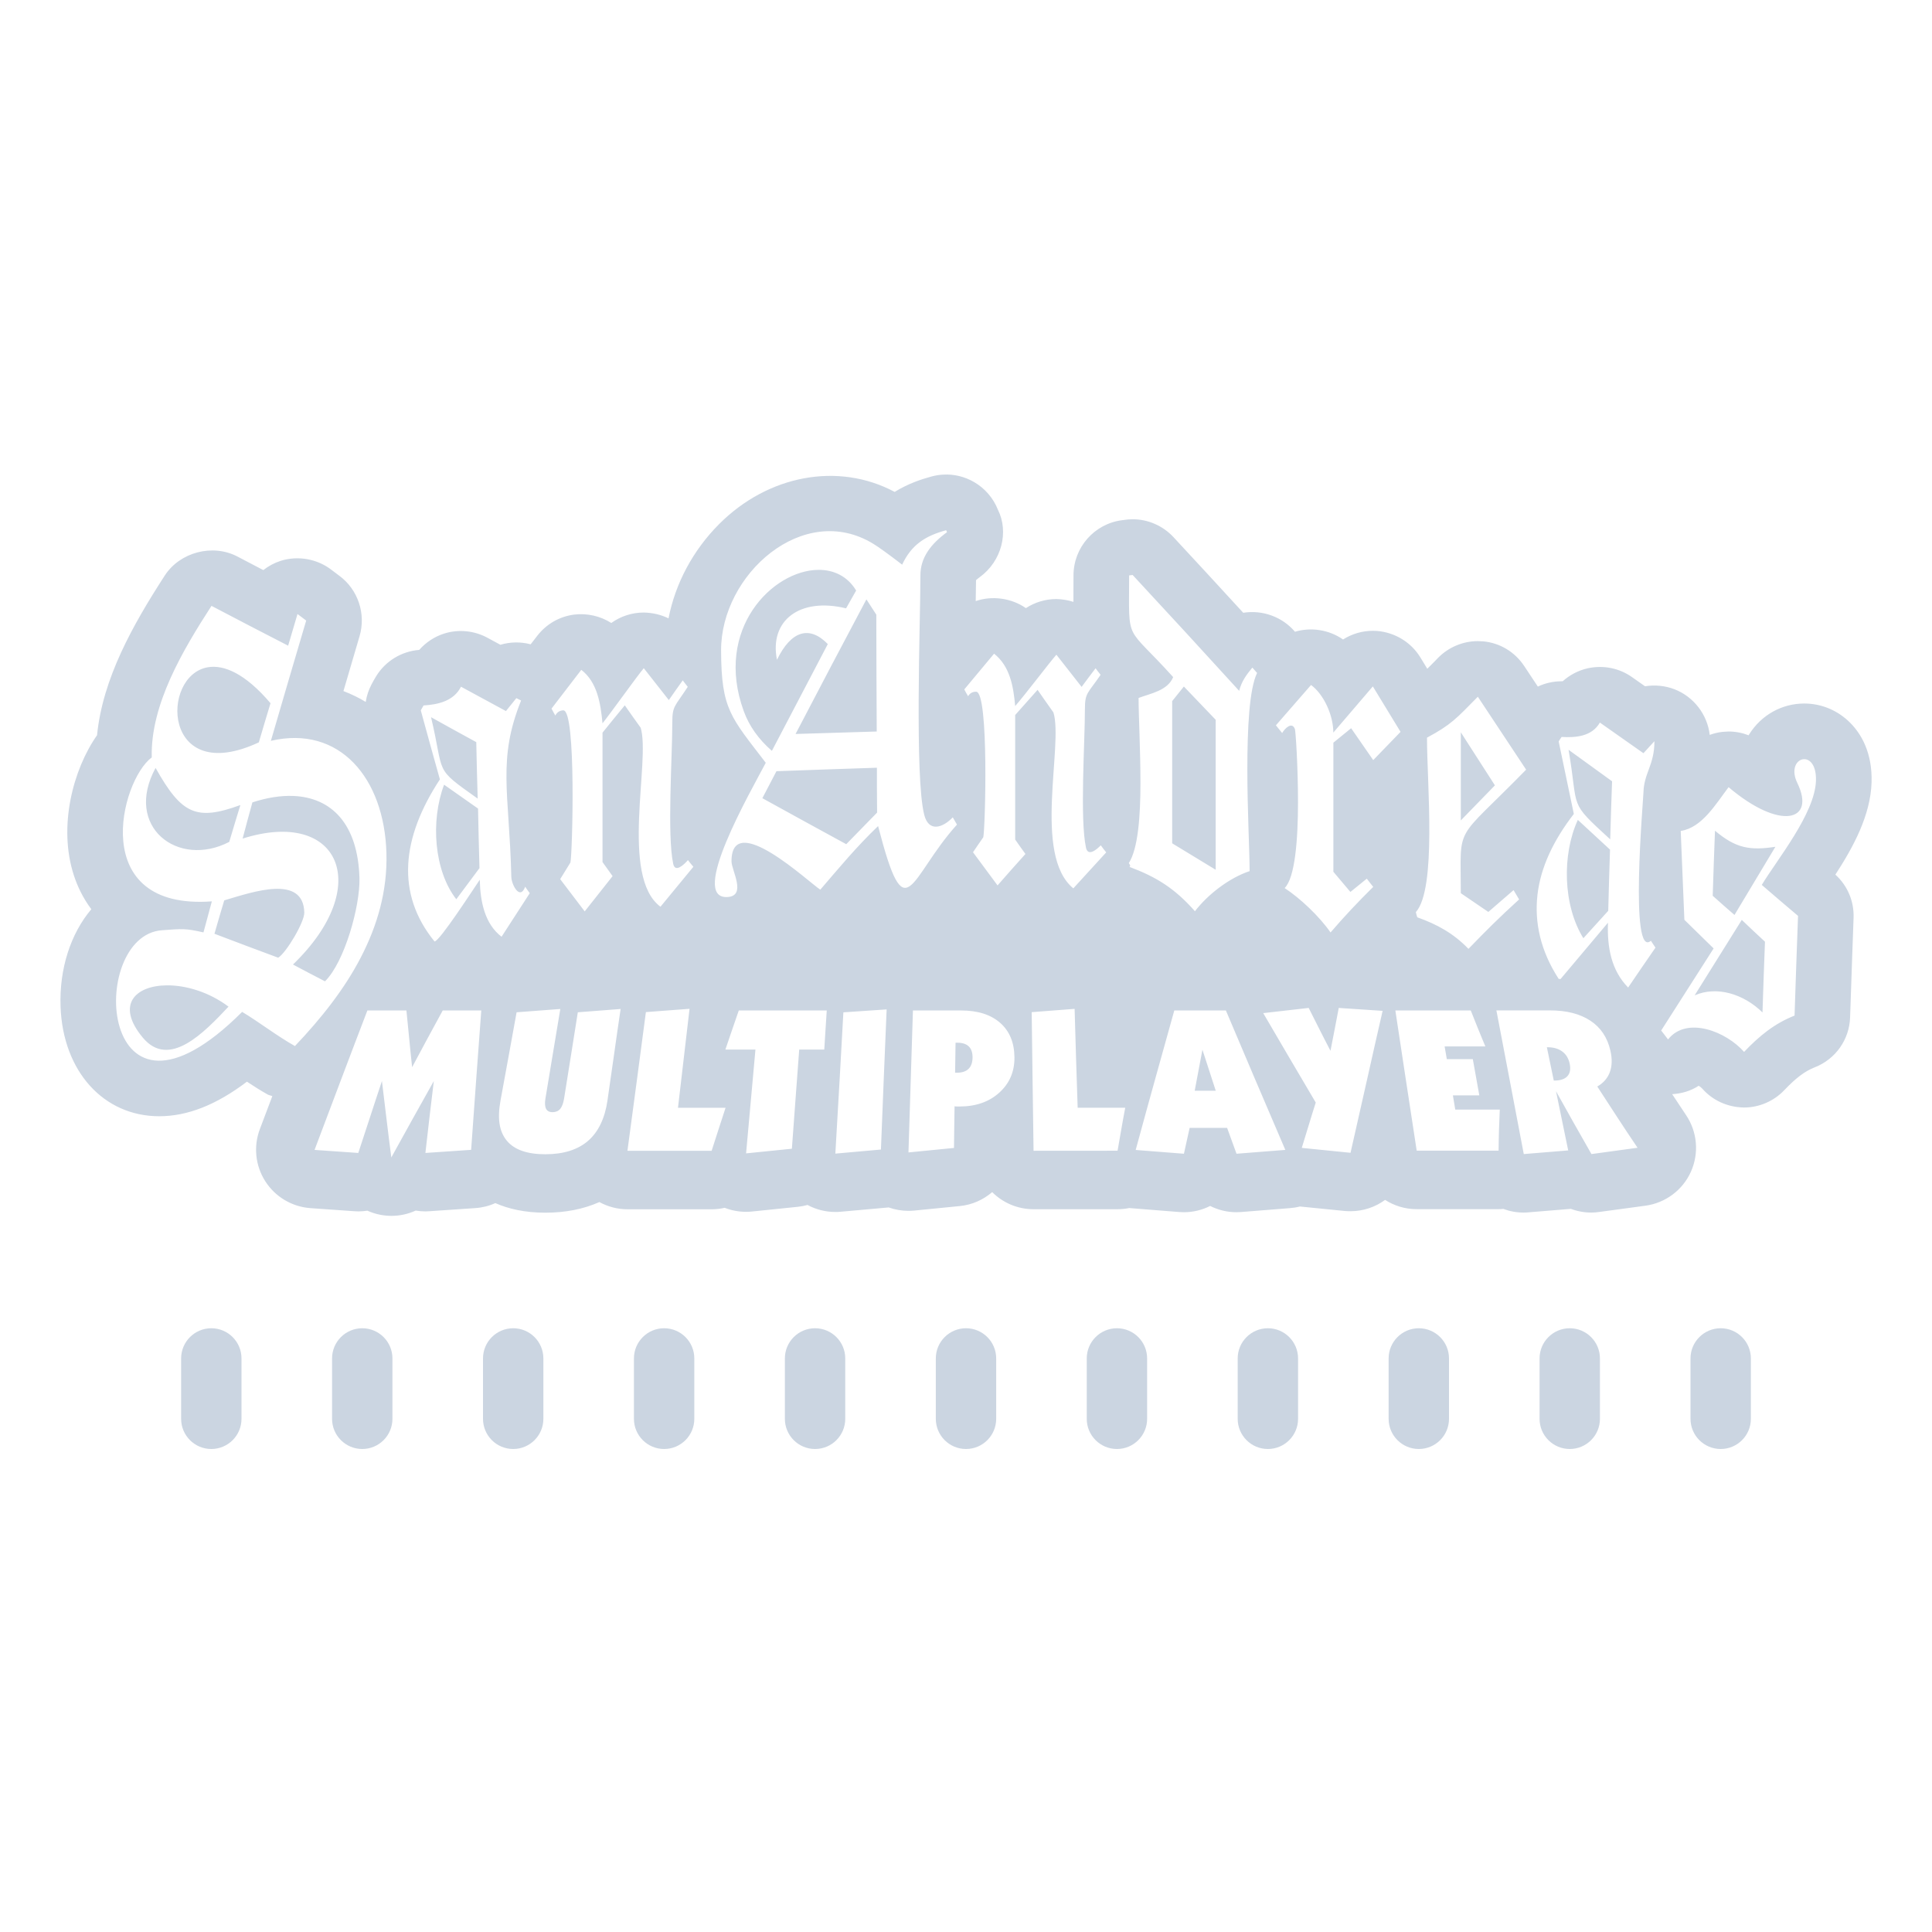 <?xml version="1.0"?><svg xmlns="http://www.w3.org/2000/svg"  viewBox="0 0 64 64" width="48px" height="48px">    <path d="M 31.23 15.723 C 31.108 15.73 30.986 15.75 30.863 15.783 C 30.529 15.873 30.086 16.018 29.637 16.295 C 27.775 15.3 25.444 15.731 23.818 17.365 C 22.951 18.235 22.37 19.332 22.146 20.484 C 21.899 20.363 21.622 20.297 21.326 20.291 C 20.935 20.291 20.56 20.414 20.25 20.637 C 19.889 20.407 19.448 20.307 19.021 20.359 C 18.533 20.421 18.099 20.672 17.797 21.062 L 17.578 21.344 C 17.249 21.255 16.898 21.262 16.576 21.359 L 16.152 21.129 C 15.716 20.892 15.195 20.836 14.719 20.986 C 14.396 21.087 14.109 21.278 13.887 21.529 C 13.3 21.575 12.769 21.899 12.461 22.4 C 12.397 22.504 12.347 22.597 12.309 22.668 C 12.212 22.853 12.146 23.049 12.115 23.252 C 11.88 23.11 11.633 22.99 11.377 22.893 L 11.91 21.078 C 12.131 20.333 11.858 19.524 11.234 19.068 L 10.986 18.881 C 10.514 18.514 9.871 18.396 9.293 18.58 C 9.084 18.648 8.892 18.752 8.723 18.885 C 8.442 18.739 8.153 18.588 7.865 18.436 C 7.046 18.006 5.963 18.288 5.459 19.064 C 4.399 20.702 3.402 22.472 3.215 24.355 C 2.423 25.48 1.915 27.384 2.451 29.01 C 2.557 29.332 2.733 29.728 3.025 30.119 C 2.341 30.928 1.961 32.09 2.006 33.348 C 2.083 35.484 3.426 36.977 5.275 36.977 C 6.21 36.977 7.166 36.601 8.18 35.832 C 8.402 35.979 8.629 36.123 8.865 36.256 C 8.914 36.284 8.971 36.288 9.021 36.311 C 8.782 36.943 8.607 37.406 8.607 37.406 C 8.392 37.978 8.459 38.619 8.789 39.133 C 9.119 39.648 9.673 39.977 10.283 40.021 L 11.734 40.123 C 11.78 40.126 11.825 40.129 11.871 40.129 C 11.972 40.129 12.072 40.12 12.17 40.105 C 12.306 40.167 12.451 40.213 12.602 40.242 C 12.724 40.265 12.846 40.277 12.967 40.277 C 13.248 40.277 13.521 40.216 13.77 40.102 C 13.877 40.12 13.984 40.129 14.094 40.129 C 14.138 40.129 14.182 40.127 14.227 40.123 L 15.744 40.02 C 15.98 40.004 16.204 39.947 16.408 39.854 C 16.839 40.044 17.383 40.172 18.064 40.172 C 18.73 40.172 19.329 40.054 19.855 39.82 C 20.137 39.974 20.457 40.059 20.785 40.059 L 23.574 40.059 C 23.722 40.059 23.866 40.042 24.006 40.01 C 24.23 40.098 24.471 40.143 24.715 40.143 C 24.78 40.143 24.845 40.14 24.91 40.133 L 26.43 39.977 C 26.54 39.966 26.646 39.945 26.75 39.916 C 27.032 40.068 27.349 40.148 27.672 40.148 C 27.728 40.148 27.784 40.147 27.84 40.141 C 27.84 40.141 29.41 40.001 29.439 39.998 C 29.647 40.072 29.87 40.111 30.094 40.111 C 30.157 40.111 30.219 40.108 30.283 40.102 L 31.789 39.953 C 32.202 39.913 32.574 39.744 32.867 39.49 C 33.218 39.84 33.702 40.057 34.236 40.057 L 37.02 40.057 C 37.152 40.057 37.281 40.044 37.406 40.018 C 37.425 40.02 39.066 40.15 39.066 40.15 C 39.117 40.154 39.169 40.156 39.219 40.156 C 39.529 40.156 39.824 40.082 40.088 39.949 C 40.353 40.082 40.649 40.156 40.957 40.156 C 41.008 40.156 41.058 40.154 41.109 40.15 L 42.73 40.021 C 42.843 40.012 42.953 39.995 43.061 39.967 L 44.543 40.115 C 44.608 40.121 44.673 40.123 44.738 40.123 C 45.16 40.123 45.559 39.986 45.883 39.748 C 46.186 39.942 46.544 40.055 46.926 40.055 L 49.639 40.055 C 49.693 40.055 49.748 40.052 49.801 40.047 C 50.012 40.126 50.238 40.168 50.473 40.168 C 50.526 40.168 50.58 40.165 50.635 40.16 L 52.037 40.045 C 52.251 40.125 52.481 40.168 52.715 40.168 C 52.801 40.168 52.888 40.16 52.975 40.148 L 54.504 39.941 C 55.168 39.851 55.74 39.426 56.014 38.814 C 56.288 38.203 56.227 37.493 55.852 36.938 C 55.696 36.706 55.544 36.476 55.393 36.246 C 55.705 36.227 56.01 36.14 56.271 35.967 C 56.317 35.996 56.361 36.028 56.387 36.059 C 56.728 36.448 57.218 36.678 57.771 36.688 C 58.274 36.688 58.761 36.478 59.107 36.113 C 59.496 35.705 59.789 35.484 60.119 35.355 C 60.806 35.085 61.264 34.436 61.287 33.699 C 61.321 32.642 61.402 30.406 61.402 30.406 C 61.422 29.858 61.203 29.34 60.799 28.973 C 61.394 28.059 61.964 27.008 61.998 25.92 C 62.029 24.921 61.642 24.306 61.311 23.965 C 60.899 23.54 60.35 23.305 59.768 23.305 C 59.027 23.305 58.345 23.685 57.945 24.324 C 57.938 24.335 57.933 24.346 57.926 24.357 C 57.715 24.276 57.491 24.232 57.262 24.232 L 57.061 24.244 C 56.915 24.26 56.773 24.295 56.637 24.344 C 56.559 23.671 56.108 23.078 55.463 22.83 C 55.154 22.713 54.814 22.681 54.494 22.734 L 54.062 22.43 C 53.642 22.134 53.123 22.026 52.6 22.137 C 52.287 22.207 52.001 22.357 51.766 22.568 L 51.73 22.568 C 51.454 22.568 51.186 22.629 50.943 22.744 L 50.492 22.064 C 50.183 21.596 49.688 21.298 49.137 21.246 L 48.955 21.238 C 48.464 21.238 47.986 21.439 47.641 21.789 L 47.516 21.918 C 47.426 22.01 47.348 22.086 47.281 22.154 L 47.051 21.777 C 46.744 21.275 46.21 20.948 45.607 20.9 L 45.479 20.896 C 45.125 20.896 44.783 20.998 44.49 21.184 C 44.029 20.86 43.427 20.768 42.896 20.928 L 42.891 20.92 C 42.478 20.436 41.821 20.196 41.184 20.299 C 40.385 19.427 39.619 18.596 38.869 17.789 C 38.521 17.416 38.03 17.201 37.52 17.201 C 37.422 17.201 37.324 17.21 37.174 17.232 C 36.254 17.347 35.561 18.134 35.561 19.061 L 35.559 19.584 C 35.558 19.707 35.558 19.825 35.559 19.938 C 35.382 19.881 35.194 19.849 34.994 19.844 C 34.632 19.844 34.281 19.951 33.984 20.145 C 33.505 19.81 32.862 19.725 32.322 19.912 C 32.326 19.655 32.331 19.422 32.332 19.219 C 32.36 19.193 32.4 19.159 32.455 19.119 C 33.184 18.589 33.425 17.622 33.059 16.889 C 32.907 16.502 32.625 16.175 32.268 15.969 C 31.954 15.787 31.597 15.699 31.23 15.723 z M 31.344 17.564 C 31.35 17.586 31.359 17.607 31.371 17.629 C 30.858 18.002 30.484 18.46 30.49 19.068 C 30.49 19.878 30.438 21.546 30.432 23.166 C 30.426 24.788 30.456 26.364 30.617 26.994 C 30.767 27.582 31.233 27.419 31.562 27.076 C 31.608 27.154 31.655 27.236 31.701 27.316 C 30.098 29.094 30.017 30.948 29.088 27.365 C 28.373 28.049 27.809 28.733 27.174 29.471 C 26.816 29.25 24.227 26.8 24.232 28.535 C 24.233 28.83 24.741 29.677 24.1 29.715 C 22.802 29.792 24.882 26.197 25.367 25.268 C 24.208 23.752 23.894 23.505 23.887 21.553 C 23.877 19.023 26.62 16.596 28.932 18.016 C 29.093 18.114 29.412 18.341 29.885 18.705 C 30.191 18.047 30.652 17.751 31.344 17.564 z M 27.113 18.877 C 25.595 18.886 23.647 20.842 24.637 23.555 C 24.816 24.048 25.126 24.487 25.57 24.873 C 26.188 23.69 26.805 22.511 27.422 21.336 C 26.822 20.717 26.211 20.88 25.738 21.857 C 25.479 20.559 26.487 19.778 28.027 20.152 C 28.137 19.957 28.246 19.761 28.361 19.562 C 28.076 19.088 27.619 18.874 27.113 18.877 z M 37.52 19.047 C 38.696 20.313 39.873 21.593 41.049 22.885 C 41.13 22.566 41.29 22.352 41.486 22.115 C 41.538 22.176 41.591 22.236 41.643 22.293 C 41.383 22.821 41.32 24.142 41.32 25.488 C 41.32 26.836 41.395 28.216 41.395 28.857 C 40.72 29.081 40.005 29.634 39.584 30.186 C 38.915 29.428 38.309 29.052 37.416 28.717 C 37.462 28.686 37.422 28.631 37.393 28.592 C 37.699 28.117 37.779 27.04 37.779 25.939 C 37.779 24.838 37.717 23.709 37.717 23.121 C 38.109 22.971 38.678 22.882 38.863 22.43 C 37.254 20.643 37.404 21.359 37.404 19.061 C 37.439 19.057 37.48 19.053 37.52 19.047 z M 28.701 19.855 C 27.917 21.332 27.132 22.82 26.354 24.314 C 27.249 24.285 28.144 24.258 29.043 24.232 C 29.037 22.942 29.029 21.652 29.029 20.361 C 28.919 20.194 28.811 20.024 28.701 19.855 z M 7.006 20.07 C 7.848 20.513 8.697 20.953 9.545 21.389 C 9.649 21.039 9.752 20.69 9.855 20.34 C 9.947 20.412 10.045 20.485 10.143 20.557 C 9.751 21.882 9.36 23.21 8.973 24.541 C 11.251 24.011 12.732 25.781 12.801 28.26 C 12.836 29.513 12.5 30.659 11.953 31.715 C 11.406 32.774 10.629 33.747 9.77 34.652 C 9.164 34.311 8.58 33.854 8.021 33.52 C 3.246 38.293 2.866 30.997 5.363 30.816 C 6.038 30.767 6.135 30.749 6.74 30.887 C 6.832 30.544 6.926 30.202 7.018 29.859 C 2.889 30.161 3.989 25.858 5.027 25.09 C 4.981 23.34 6.066 21.523 7.006 20.07 z M 32.93 21.654 C 33.455 22.067 33.571 22.735 33.629 23.389 C 33.952 23.022 34.763 21.95 34.994 21.688 C 35.271 22.041 35.548 22.398 35.83 22.754 C 35.98 22.548 36.138 22.341 36.293 22.137 C 36.345 22.211 36.402 22.283 36.459 22.354 C 36.027 22.986 35.939 22.94 35.939 23.498 C 35.939 24.605 35.768 27.126 35.975 28.082 C 36.04 28.383 36.327 28.147 36.465 28.002 C 36.523 28.082 36.581 28.161 36.645 28.236 C 36.282 28.636 35.918 29.033 35.555 29.428 C 34.88 28.874 34.8 27.688 34.846 26.506 C 34.892 25.323 35.063 24.138 34.896 23.6 C 34.717 23.35 34.544 23.102 34.371 22.852 C 34.123 23.13 33.877 23.41 33.629 23.686 L 33.629 27.811 C 33.739 27.972 33.854 28.13 33.969 28.289 C 33.657 28.636 33.35 28.98 33.045 29.33 C 32.774 28.963 32.503 28.597 32.232 28.232 C 32.342 28.067 32.457 27.903 32.572 27.736 C 32.635 27.521 32.768 22.921 32.336 22.914 C 32.221 22.912 32.127 22.962 32.07 23.064 C 32.024 22.988 31.983 22.914 31.943 22.838 C 32.272 22.445 32.601 22.049 32.93 21.654 z M 6.883 22.104 C 5.303 22.376 5.378 26.082 8.574 24.592 C 8.701 24.16 8.829 23.727 8.961 23.295 C 8.12 22.303 7.41 22.013 6.883 22.104 z M 21.326 22.135 C 21.603 22.489 21.88 22.84 22.156 23.191 C 22.306 22.972 22.462 22.755 22.617 22.537 C 22.669 22.609 22.726 22.68 22.783 22.752 C 22.35 23.419 22.271 23.374 22.271 23.941 C 22.271 25.072 22.095 27.663 22.301 28.617 C 22.366 28.918 22.651 28.651 22.789 28.492 C 22.847 28.568 22.905 28.64 22.969 28.713 C 22.606 29.154 22.242 29.594 21.879 30.037 C 21.204 29.535 21.124 28.325 21.17 27.102 C 21.216 25.882 21.39 24.652 21.223 24.107 C 21.044 23.86 20.87 23.613 20.697 23.365 C 20.449 23.667 20.201 23.968 19.959 24.27 L 19.959 28.557 C 20.069 28.711 20.178 28.866 20.293 29.023 C 19.982 29.412 19.675 29.802 19.369 30.191 C 19.098 29.837 18.828 29.479 18.557 29.123 C 18.667 28.941 18.781 28.757 18.896 28.572 C 18.959 28.344 19.098 23.518 18.66 23.531 C 18.545 23.535 18.453 23.59 18.396 23.703 C 18.35 23.627 18.311 23.551 18.27 23.473 C 18.599 23.045 18.927 22.614 19.256 22.189 C 19.781 22.595 19.895 23.286 19.959 23.961 C 20.276 23.561 21.089 22.417 21.326 22.135 z M 43.43 22.691 C 43.857 23.006 44.168 23.697 44.168 24.268 C 44.601 23.762 45.039 23.251 45.477 22.738 C 45.783 23.237 46.089 23.74 46.395 24.244 C 46.091 24.556 45.79 24.867 45.49 25.18 C 45.242 24.826 45 24.474 44.758 24.123 C 44.562 24.284 44.366 24.443 44.17 24.602 L 44.17 28.879 C 44.355 29.1 44.544 29.325 44.734 29.547 C 44.913 29.402 45.093 29.255 45.277 29.107 C 45.346 29.198 45.415 29.288 45.49 29.379 C 44.994 29.868 44.526 30.364 44.076 30.889 C 43.707 30.357 43.075 29.759 42.555 29.418 C 42.901 29.081 42.998 27.796 42.998 26.58 C 42.998 25.364 42.919 24.213 42.895 24.15 C 42.798 23.893 42.56 24.129 42.473 24.283 C 42.404 24.198 42.336 24.114 42.266 24.027 C 42.652 23.584 43.038 23.138 43.43 22.691 z M 39.217 22.742 C 39.084 22.905 38.957 23.064 38.83 23.225 L 38.83 27.936 C 39.309 28.227 39.786 28.517 40.271 28.812 C 40.27 27.159 40.271 25.501 40.271 23.844 C 39.919 23.477 39.568 23.109 39.217 22.742 z M 15.271 22.748 C 15.767 23.019 16.264 23.288 16.76 23.555 C 16.875 23.414 16.99 23.271 17.105 23.127 C 17.157 23.153 17.21 23.179 17.262 23.205 C 16.87 24.182 16.771 24.929 16.777 25.787 C 16.783 26.645 16.904 27.616 16.938 29.047 C 16.944 29.307 17.225 29.842 17.398 29.373 C 17.444 29.447 17.497 29.518 17.549 29.588 C 17.238 30.068 16.926 30.549 16.615 31.031 C 16.066 30.611 15.91 29.89 15.893 29.143 C 15.697 29.425 14.573 31.171 14.395 31.188 C 13.749 30.395 13.477 29.538 13.523 28.635 C 13.569 27.732 13.937 26.786 14.572 25.818 C 14.359 25.058 14.146 24.295 13.939 23.531 C 13.968 23.477 13.997 23.426 14.031 23.369 C 14.492 23.341 15.029 23.232 15.271 22.748 z M 48.955 23.08 C 49.486 23.883 50.018 24.686 50.555 25.496 C 48.144 27.96 48.391 27.236 48.391 29.588 C 48.691 29.794 48.998 30.001 49.303 30.209 C 49.58 29.97 49.857 29.729 50.139 29.486 C 50.197 29.588 50.258 29.691 50.322 29.795 C 49.647 30.409 49.25 30.807 48.645 31.432 C 48.149 30.92 47.613 30.623 46.949 30.387 C 46.932 30.331 46.913 30.274 46.902 30.215 C 47.248 29.83 47.342 28.766 47.348 27.613 C 47.354 26.458 47.271 25.207 47.271 24.436 C 48.073 24.004 48.24 23.807 48.955 23.08 z M 14.279 23.758 C 14.74 25.699 14.342 25.402 15.824 26.455 C 15.807 25.832 15.788 25.21 15.777 24.584 C 15.275 24.31 14.775 24.036 14.279 23.758 z M 52.998 23.936 C 53.477 24.275 53.956 24.612 54.441 24.951 C 54.562 24.819 54.684 24.688 54.805 24.553 C 54.805 25.35 54.457 25.6 54.441 26.26 C 54.434 26.525 53.974 31.787 54.689 31.164 C 54.735 31.24 54.788 31.314 54.84 31.391 C 54.534 31.832 54.233 32.273 53.934 32.713 C 53.375 32.142 53.237 31.384 53.266 30.566 C 52.741 31.191 52.214 31.815 51.695 32.432 C 51.672 32.432 51.65 32.43 51.633 32.426 C 51.033 31.501 50.827 30.564 50.93 29.646 C 51.034 28.727 51.466 27.827 52.135 26.963 C 51.968 26.162 51.8 25.361 51.633 24.562 C 51.662 24.512 51.695 24.462 51.73 24.412 C 52.197 24.44 52.733 24.399 52.998 23.936 z M 48.391 24.258 L 48.391 27.178 C 48.766 26.794 49.141 26.405 49.521 26.016 C 49.141 25.428 48.766 24.844 48.391 24.258 z M 51.961 24.838 C 52.308 26.865 51.927 26.506 53.34 27.805 C 53.357 27.164 53.379 26.524 53.402 25.881 C 52.918 25.531 52.44 25.185 51.961 24.838 z M 59.703 25.156 C 59.914 25.105 60.173 25.302 60.156 25.863 C 60.121 26.951 58.869 28.472 58.361 29.314 C 58.759 29.657 59.158 29.999 59.562 30.34 C 59.523 31.443 59.481 32.542 59.447 33.643 C 58.784 33.904 58.276 34.318 57.775 34.846 C 57.187 34.175 55.879 33.648 55.256 34.432 C 55.181 34.336 55.104 34.237 55.029 34.137 C 55.606 33.236 56.183 32.33 56.766 31.418 C 56.443 31.103 56.12 30.786 55.797 30.469 C 55.757 29.487 55.716 28.506 55.676 27.525 C 56.38 27.423 56.841 26.629 57.262 26.076 C 58.969 27.524 60.158 27.21 59.539 25.938 C 59.329 25.507 59.492 25.207 59.703 25.156 z M 29.049 25.432 C 27.936 25.467 26.829 25.508 25.721 25.547 C 25.565 25.847 25.41 26.143 25.254 26.441 C 26.177 26.951 27.104 27.459 28.033 27.965 C 28.373 27.615 28.715 27.268 29.055 26.918 C 29.049 26.423 29.049 25.927 29.049 25.432 z M 5.154 25.438 C 4.093 27.383 5.892 28.771 7.594 27.889 C 7.715 27.481 7.837 27.076 7.963 26.668 C 6.51 27.198 6.019 26.983 5.154 25.438 z M 14.711 25.994 C 14.255 27.203 14.382 28.847 15.115 29.789 C 15.369 29.444 15.624 29.103 15.883 28.758 C 15.866 28.102 15.847 27.443 15.836 26.785 C 15.461 26.522 15.086 26.259 14.711 25.994 z M 9.717 26.367 C 9.3 26.35 8.842 26.423 8.361 26.58 C 8.251 26.98 8.141 27.379 8.037 27.779 C 11.238 26.765 12.404 29.35 9.705 31.951 C 10.057 32.138 10.409 32.325 10.766 32.508 C 11.418 31.863 11.931 30.011 11.908 29.092 C 11.856 27.276 10.968 26.418 9.717 26.367 z M 52.268 27.16 C 51.737 28.314 51.776 29.994 52.451 31.08 C 52.722 30.778 52.998 30.478 53.275 30.172 C 53.292 29.497 53.311 28.82 53.334 28.145 C 52.976 27.815 52.62 27.488 52.268 27.16 z M 56.811 27.518 C 56.782 28.237 56.759 28.958 56.736 29.674 C 56.972 29.887 57.215 30.098 57.457 30.309 C 57.907 29.56 58.358 28.809 58.812 28.051 C 57.983 28.177 57.509 28.109 56.811 27.518 z M 9.104 29.445 C 8.566 29.467 7.912 29.682 7.428 29.826 C 7.318 30.195 7.208 30.565 7.104 30.932 C 7.808 31.201 8.511 31.464 9.215 31.725 C 9.474 31.573 10.092 30.542 10.08 30.225 C 10.063 29.596 9.641 29.424 9.104 29.445 z M 57.699 30.473 C 57.174 31.313 56.656 32.146 56.137 32.973 C 56.875 32.649 57.768 32.931 58.385 33.539 C 58.408 32.757 58.438 31.975 58.467 31.195 C 58.207 30.956 57.953 30.716 57.699 30.473 z M 5.527 32.641 C 4.483 32.648 3.825 33.286 4.729 34.371 C 5.602 35.419 6.757 34.21 7.57 33.346 C 6.919 32.858 6.154 32.636 5.527 32.641 z M 43.352 33.389 C 43.468 33.624 43.59 33.858 43.707 34.094 C 43.824 34.331 43.951 34.57 44.074 34.809 C 44.12 34.57 44.167 34.331 44.213 34.094 C 44.258 33.858 44.303 33.624 44.348 33.389 C 44.832 33.422 45.317 33.453 45.801 33.486 C 45.628 34.236 45.457 34.999 45.283 35.775 C 45.106 36.565 44.921 37.368 44.738 38.188 C 44.199 38.133 43.66 38.079 43.123 38.025 C 43.2 37.772 43.278 37.52 43.354 37.27 C 43.43 37.021 43.506 36.77 43.586 36.523 C 43.286 36.016 42.991 35.515 42.699 35.018 C 42.411 34.528 42.126 34.042 41.846 33.561 C 42.346 33.504 42.85 33.447 43.352 33.389 z M 22.842 33.418 C 22.781 33.947 22.717 34.484 22.654 35.027 C 22.59 35.577 22.525 36.133 22.459 36.697 L 24.035 36.697 C 23.957 36.933 23.881 37.167 23.805 37.404 C 23.729 37.642 23.652 37.881 23.574 38.121 L 20.785 38.121 C 20.891 37.323 20.998 36.538 21.1 35.766 C 21.201 35.007 21.299 34.261 21.396 33.527 C 21.877 33.491 22.358 33.454 22.842 33.418 z M 35.598 33.42 C 35.614 33.95 35.629 34.484 35.645 35.027 C 35.661 35.576 35.682 36.132 35.699 36.695 L 37.275 36.695 C 37.229 36.93 37.187 37.165 37.146 37.402 C 37.104 37.64 37.063 37.879 37.021 38.119 C 36.093 38.119 35.166 38.12 34.238 38.121 C 34.227 37.322 34.216 36.538 34.205 35.766 C 34.195 35.008 34.186 34.262 34.176 33.529 C 34.652 33.493 35.123 33.457 35.598 33.42 z M 18.561 33.424 C 18.482 33.904 18.399 34.392 18.318 34.883 C 18.236 35.38 18.152 35.882 18.068 36.391 C 18.042 36.546 18.052 36.659 18.09 36.732 C 18.127 36.804 18.199 36.842 18.307 36.842 C 18.411 36.842 18.499 36.804 18.559 36.732 C 18.618 36.659 18.661 36.546 18.686 36.391 C 18.764 35.902 18.842 35.417 18.918 34.939 C 18.993 34.466 19.068 33.997 19.141 33.533 C 19.614 33.497 20.087 33.461 20.559 33.424 C 20.485 33.915 20.415 34.412 20.344 34.914 C 20.271 35.422 20.197 35.937 20.123 36.457 C 20.081 36.75 20.005 37.008 19.9 37.229 C 19.794 37.451 19.657 37.637 19.486 37.787 C 19.143 38.087 18.667 38.236 18.064 38.236 C 17.461 38.236 17.036 38.086 16.789 37.787 C 16.664 37.636 16.583 37.452 16.549 37.23 C 16.515 37.009 16.526 36.751 16.58 36.457 C 16.671 35.956 16.763 35.461 16.852 34.971 C 16.94 34.486 17.026 34.007 17.113 33.533 C 17.596 33.497 18.079 33.46 18.561 33.424 z M 29.371 33.438 C 29.341 34.178 29.307 34.932 29.277 35.699 C 29.247 36.479 29.216 37.272 29.182 38.08 C 28.679 38.125 28.176 38.171 27.672 38.215 C 27.719 37.401 27.768 36.6 27.811 35.814 C 27.854 35.041 27.895 34.281 27.938 33.535 C 28.416 33.503 28.894 33.471 29.371 33.438 z M 49.57 33.471 L 51.346 33.471 C 51.897 33.471 52.339 33.585 52.682 33.811 C 53.027 34.038 53.246 34.367 53.346 34.801 C 53.408 35.07 53.403 35.307 53.33 35.51 C 53.257 35.713 53.117 35.875 52.912 35.992 C 53.128 36.324 53.345 36.658 53.564 36.994 C 53.785 37.334 54.013 37.677 54.246 38.021 C 53.735 38.093 53.228 38.161 52.719 38.23 C 52.516 37.876 52.316 37.526 52.121 37.178 C 51.927 36.833 51.736 36.488 51.545 36.148 C 51.611 36.469 51.677 36.792 51.744 37.117 C 51.812 37.445 51.88 37.776 51.949 38.109 C 51.456 38.15 50.967 38.189 50.477 38.23 C 50.319 37.401 50.164 36.586 50.012 35.787 C 49.863 35.002 49.715 34.231 49.57 33.471 z M 12.17 33.473 L 13.463 33.473 C 13.491 33.78 13.527 34.088 13.555 34.4 C 13.583 34.714 13.619 35.033 13.652 35.352 C 13.823 35.034 13.993 34.714 14.162 34.4 C 14.33 34.088 14.497 33.78 14.666 33.473 L 15.943 33.473 C 15.887 34.209 15.833 34.96 15.777 35.723 C 15.721 36.499 15.663 37.288 15.607 38.09 C 15.103 38.125 14.596 38.158 14.092 38.193 C 14.136 37.788 14.183 37.387 14.23 36.988 C 14.277 36.592 14.325 36.2 14.371 35.811 C 14.139 36.224 13.905 36.641 13.672 37.061 C 13.438 37.484 13.201 37.912 12.963 38.342 C 12.907 37.912 12.853 37.484 12.803 37.061 C 12.753 36.641 12.7 36.223 12.652 35.811 C 12.521 36.2 12.394 36.592 12.264 36.988 C 12.134 37.386 12.001 37.787 11.869 38.193 C 11.384 38.159 10.9 38.127 10.42 38.092 C 10.722 37.289 11.022 36.499 11.314 35.723 C 11.601 34.96 11.889 34.21 12.17 33.473 z M 24.473 33.473 L 27.387 33.473 C 27.373 33.687 27.359 33.899 27.346 34.115 C 27.332 34.331 27.319 34.55 27.305 34.768 L 26.475 34.768 C 26.436 35.299 26.395 35.837 26.355 36.381 C 26.314 36.932 26.273 37.489 26.232 38.053 C 25.727 38.105 25.221 38.156 24.715 38.207 C 24.768 37.616 24.821 37.032 24.873 36.455 C 24.924 35.886 24.975 35.324 25.025 34.768 L 24.029 34.768 C 24.102 34.55 24.18 34.332 24.252 34.115 C 24.324 33.9 24.398 33.686 24.473 33.473 z M 30.242 33.473 L 31.832 33.473 C 32.383 33.473 32.816 33.607 33.129 33.881 C 33.442 34.155 33.601 34.536 33.605 35.029 C 33.608 35.499 33.443 35.887 33.105 36.193 C 32.768 36.499 32.33 36.654 31.789 36.654 C 31.741 36.654 31.708 36.655 31.686 36.654 C 31.664 36.653 31.643 36.651 31.621 36.648 C 31.618 36.875 31.614 37.102 31.611 37.332 C 31.608 37.563 31.605 37.794 31.602 38.027 C 31.1 38.076 30.597 38.127 30.094 38.176 C 30.12 37.357 30.145 36.552 30.17 35.762 C 30.195 34.985 30.219 34.223 30.242 33.473 z M 38.9 33.473 L 40.609 33.473 C 40.922 34.211 41.24 34.961 41.564 35.723 C 41.893 36.498 42.232 37.288 42.578 38.092 C 42.036 38.135 41.499 38.177 40.961 38.219 C 40.857 37.932 40.753 37.647 40.65 37.363 L 39.408 37.363 C 39.345 37.647 39.282 37.932 39.219 38.219 C 38.684 38.177 38.147 38.136 37.621 38.094 C 37.837 37.29 38.059 36.499 38.273 35.723 C 38.483 34.961 38.693 34.211 38.9 33.473 z M 46.223 33.473 L 48.721 33.473 C 48.798 33.67 48.879 33.866 48.957 34.064 C 49.035 34.262 49.122 34.463 49.205 34.664 L 47.855 34.664 C 47.879 34.804 47.904 34.946 47.928 35.086 L 48.789 35.086 C 48.86 35.482 48.932 35.882 49.004 36.285 L 48.129 36.285 C 48.155 36.442 48.181 36.599 48.207 36.756 L 49.682 36.756 C 49.671 36.981 49.663 37.206 49.656 37.432 C 49.649 37.659 49.645 37.887 49.643 38.117 L 46.93 38.117 C 46.807 37.309 46.685 36.515 46.566 35.736 C 46.45 34.969 46.336 34.216 46.223 33.473 z M 31.654 34.541 C 31.649 34.87 31.644 35.201 31.639 35.535 L 31.699 35.535 C 31.87 35.535 32 35.491 32.086 35.406 C 32.172 35.321 32.216 35.194 32.217 35.029 C 32.218 34.869 32.177 34.745 32.092 34.664 C 32.005 34.581 31.878 34.541 31.713 34.541 L 31.654 34.541 z M 51.242 34.691 C 51.317 35.056 51.394 35.425 51.471 35.795 L 51.488 35.795 C 51.689 35.795 51.835 35.747 51.924 35.648 C 52.011 35.551 52.035 35.413 51.998 35.236 C 51.96 35.061 51.879 34.925 51.752 34.832 C 51.623 34.737 51.459 34.691 51.26 34.691 L 51.242 34.691 z M 39.832 34.773 C 39.79 34.996 39.747 35.221 39.705 35.447 C 39.662 35.673 39.619 35.902 39.576 36.131 L 40.273 36.131 C 40.199 35.902 40.125 35.673 40.051 35.447 C 39.978 35.221 39.905 34.996 39.832 34.773 z M 7 44 C 6.448 44 6 44.448 6 45 L 6 47 C 6 47.552 6.448 48 7 48 C 7.552 48 8 47.552 8 47 L 8 45 C 8 44.448 7.552 44 7 44 z M 12 44 C 11.448 44 11 44.448 11 45 L 11 47 C 11 47.552 11.448 48 12 48 C 12.552 48 13 47.552 13 47 L 13 45 C 13 44.448 12.552 44 12 44 z M 17 44 C 16.448 44 16 44.448 16 45 L 16 47 C 16 47.552 16.448 48 17 48 C 17.552 48 18 47.552 18 47 L 18 45 C 18 44.448 17.552 44 17 44 z M 22 44 C 21.448 44 21 44.448 21 45 L 21 47 C 21 47.552 21.448 48 22 48 C 22.552 48 23 47.552 23 47 L 23 45 C 23 44.448 22.552 44 22 44 z M 27 44 C 26.448 44 26 44.448 26 45 L 26 47 C 26 47.552 26.448 48 27 48 C 27.552 48 28 47.552 28 47 L 28 45 C 28 44.448 27.552 44 27 44 z M 32 44 C 31.448 44 31 44.448 31 45 L 31 47 C 31 47.552 31.448 48 32 48 C 32.552 48 33 47.552 33 47 L 33 45 C 33 44.448 32.552 44 32 44 z M 37 44 C 36.448 44 36 44.448 36 45 L 36 47 C 36 47.552 36.448 48 37 48 C 37.552 48 38 47.552 38 47 L 38 45 C 38 44.448 37.552 44 37 44 z M 42 44 C 41.448 44 41 44.448 41 45 L 41 47 C 41 47.552 41.448 48 42 48 C 42.552 48 43 47.552 43 47 L 43 45 C 43 44.448 42.552 44 42 44 z M 47 44 C 46.448 44 46 44.448 46 45 L 46 47 C 46 47.552 46.448 48 47 48 C 47.552 48 48 47.552 48 47 L 48 45 C 48 44.448 47.552 44 47 44 z M 52 44 C 51.448 44 51 44.448 51 45 L 51 47 C 51 47.552 51.448 48 52 48 C 52.552 48 53 47.552 53 47 L 53 45 C 53 44.448 52.552 44 52 44 z M 57 44 C 56.448 44 56 44.448 56 45 L 56 47 C 56 47.552 56.448 48 57 48 C 57.552 48 58 47.552 58 47 L 58 45 C 58 44.448 57.552 44 57 44 z" fill="#CBD5E1"/></svg>